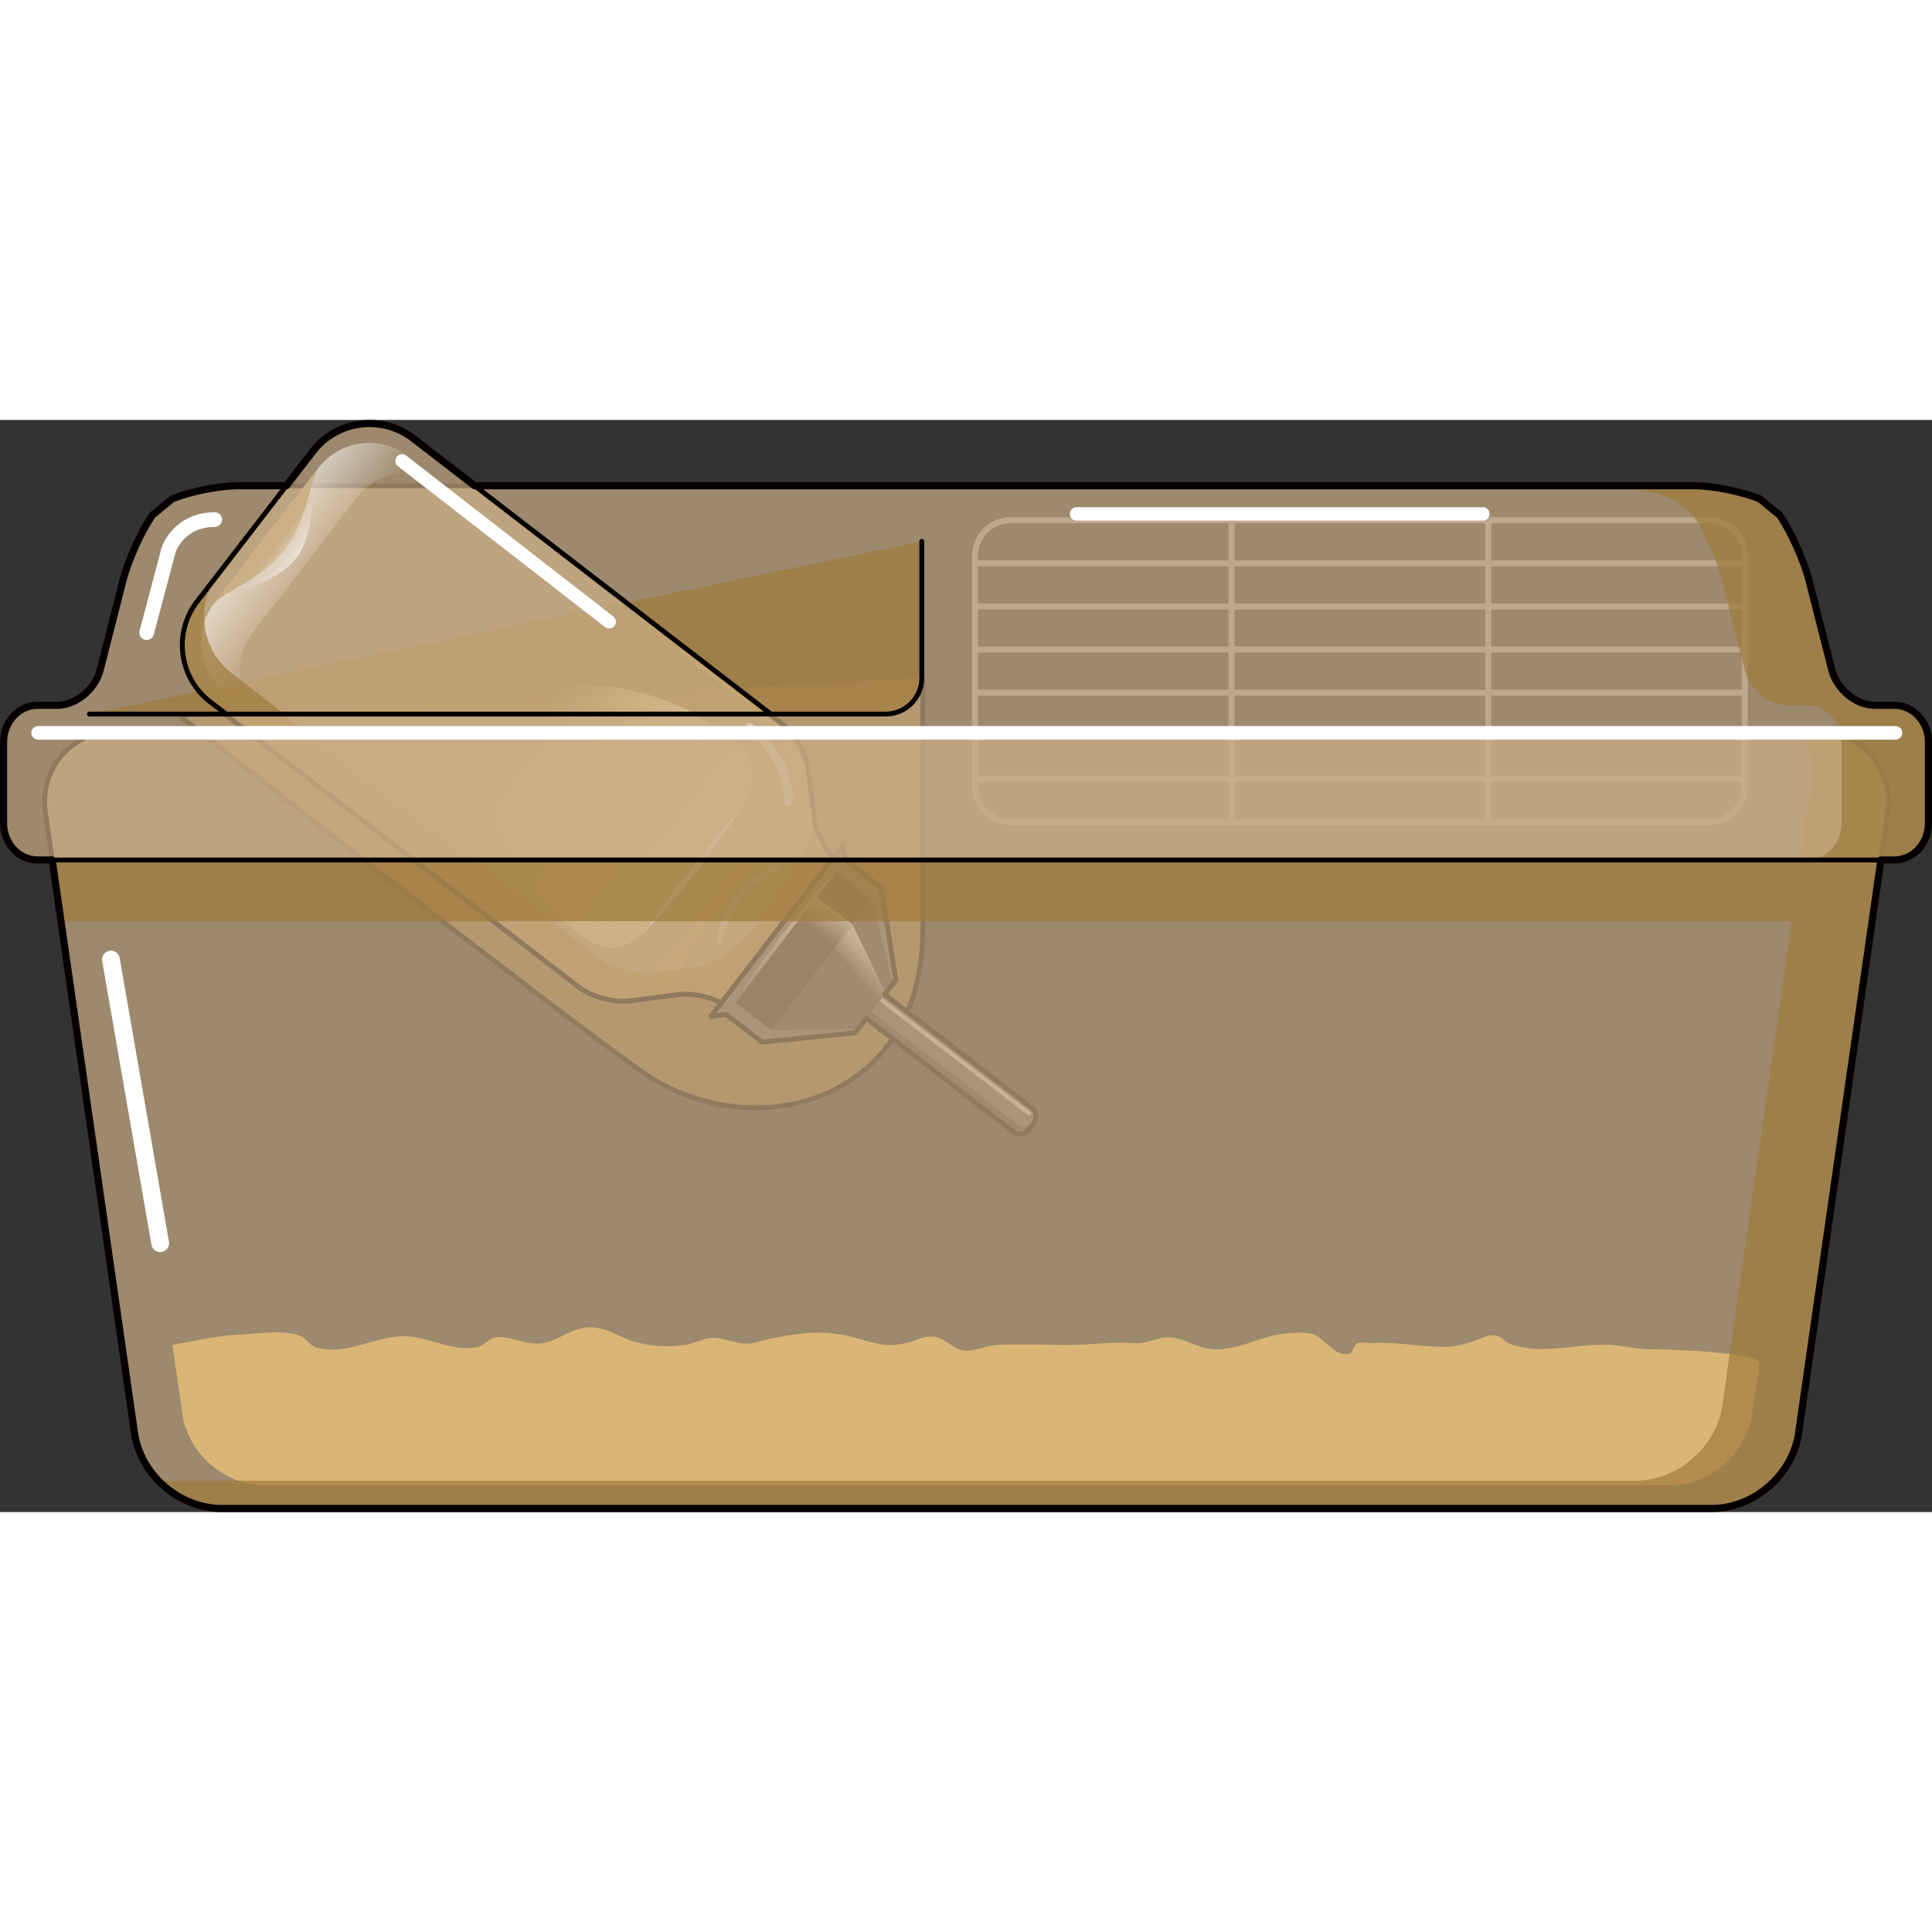 <?xml version="1.0" encoding="utf-8"?>
<!-- Created by: Science Figures, www.sciencefigures.org, Generator: Science Figures Editor -->
<!DOCTYPE svg PUBLIC "-//W3C//DTD SVG 1.1//EN" "http://www.w3.org/Graphics/SVG/1.1/DTD/svg11.dtd">
<svg version="1.1" id="Layer_1" xmlns="http://www.w3.org/2000/svg" xmlns:xlink="http://www.w3.org/1999/xlink" 
	 width="800px" height="800px" viewBox="0 0 297.198 167.999" enable-background="new 0 0 297.198 167.999"
	 xml:space="preserve">
<rect x="0" y="0" width="297.198" height="167.999" fill="#333333" stroke="none"/>
<g>
	<g>
		<path opacity="0.7" fill="#9E7B3D" d="M28.045,45.857c0,0,53.615,42.257,70.512,54.276s43.396,5.031,43.396-21.584
			c0-5.191,0-38.863,0-38.863"/>
		<path fill="#FFC94F" d="M230.943,141.197c-0.216-0.148-0.479-0.276-0.854-0.349c-1.183-0.228-2.364,0.551-3.432,0.878
			c-1.592,0.487-2.622,0.828-4.3,0.857c-3.66,0.064-7.281-0.788-10.995-0.576c-0.767,0.044-1.827-0.203-2.576,0.044
			c-0.598,0.196-0.574,1.535-1.348,1.643c-2.322,0.324-3.529-2.416-5.571-3.083c-1.149-0.376-3.62-0.147-4.775,0.004
			c-3.655,0.48-7.196,2.83-11.079,2.265c-2.322-0.339-4.212-1.888-6.622-1.766c-1.53,0.076-3.001,1.035-4.841,0.9
			c-3.434-0.251-6.654,0.284-10.365,0.281c-3.567-0.003-7.185-0.186-10.746-0.007c-1.607,0.081-3.402,0.968-4.904,0.871
			c-1.875-0.12-2.665-1.561-4.381-2.037c-1.569-0.436-2.969,0.367-4.24,0.733c-4.677,1.345-6.715-0.712-11.563-1.304
			c-4.167-0.509-8.658,0.455-12.329,1.397c-2.329,0.598-4.167-0.817-6.481-0.738c-1.301,0.044-2.797,0.89-4.116,1.08
			c-2.561,0.371-5.184,0.235-7.618-0.443c-2.628-0.733-4.583-2.432-7.434-2.258c-2.718,0.165-4.55,2.19-7.215,2.476
			c-2.364,0.253-4.805-1.26-6.969-0.921c-0.946,0.147-1.584,1.143-2.461,1.388c-3.814,1.067-7.749-1.561-11.499-1.592
			c-4.543-0.038-8.624,2.952-13.349,1.807c-1.37-0.333-1.551-1.333-2.662-1.834c-2.321-1.045-7.104-0.3-9.664-0.186
			c-3.328,0.148-6.74,0.988-10.021,1.563l1.461,10.166c0.666,6.29,6.377,11.43,12.695,11.43h216.242
			c6.313,0,12.033-5.14,12.688-11.43l1.042-7.262c0.269-1.873-15.044-2.253-16.553-2.224c-2.276,0.043-4.32-0.593-6.575-0.702
			c-5.132-0.248-10.368,1.72-15.385-0.187C231.61,141.878,231.373,141.494,230.943,141.197z"/>
		<g>
			<path fill="none" stroke="#9B9B9B" stroke-width="0.926" stroke-miterlimit="10" d="M149.983,20.904
				c0-3.015,2.467-5.481,5.481-5.481h107.451c3.015,0,5.481,2.467,5.481,5.481v35.474c0,3.015-2.467,5.481-5.481,5.481H155.465
				c-3.015,0-5.481-2.467-5.481-5.481V20.904z"/>
			
				<line fill="none" stroke="#9B9B9B" stroke-width="0.926" stroke-miterlimit="10" x1="149.983" y1="55.228" x2="268.397" y2="55.228"/>
			
				<line fill="none" stroke="#9B9B9B" stroke-width="0.926" stroke-miterlimit="10" x1="149.983" y1="48.596" x2="268.397" y2="48.596"/>
			
				<line fill="none" stroke="#9B9B9B" stroke-width="0.926" stroke-miterlimit="10" x1="149.983" y1="41.964" x2="268.397" y2="41.964"/>
			
				<line fill="none" stroke="#9B9B9B" stroke-width="0.926" stroke-miterlimit="10" x1="149.983" y1="35.319" x2="268.397" y2="35.319"/>
			
				<line fill="none" stroke="#9B9B9B" stroke-width="0.926" stroke-miterlimit="10" x1="149.983" y1="28.688" x2="268.397" y2="28.688"/>
			
				<line fill="none" stroke="#9B9B9B" stroke-width="0.926" stroke-miterlimit="10" x1="149.983" y1="22.056" x2="268.397" y2="22.056"/>
			
				<line fill="none" stroke="#9B9B9B" stroke-width="0.926" stroke-miterlimit="10" x1="228.936" y1="15.423" x2="228.936" y2="61.859"/>
			
				<line fill="none" stroke="#9B9B9B" stroke-width="0.926" stroke-miterlimit="10" x1="189.445" y1="15.423" x2="189.445" y2="61.859"/>
		</g>
		
			<path fill="none" stroke="#050000" stroke-width="0.75" stroke-linecap="round" stroke-linejoin="round" stroke-miterlimit="10" d="
			M28.045,45.857c0,0,53.615,42.257,70.512,54.276s43.396,5.031,43.396-21.584c0-5.191,0-38.863,0-38.863"/>
		<g>
			<path opacity="0.7" fill="#CBAF86" d="M34.551,45.246l54.492,42.006c1.914,1.476,5.439,2.427,7.837,2.114l7.618-0.984
				c2.397-0.31,5.925,0.644,7.837,2.118l1.4,1.079l17.012-22.074l-1.396-1.079c-1.918-1.473-3.734-4.642-4.046-7.035l-0.986-7.624
				c-0.309-2.397-2.13-5.563-4.044-7.039l-1.743-1.343"/>
			
				<linearGradient id="SVGID_1_" gradientUnits="userSpaceOnUse" x1="198.06" y1="555.087" x2="198.06" y2="515.488" gradientTransform="matrix(-0.611 0.792 -0.792 -0.611 644.368 232.991)">
				<stop  offset="0" style="stop-color:#D2BF8B;stop-opacity:0"/>
				<stop  offset="1" style="stop-color:#C29C61"/>
			</linearGradient>
			<path fill="url(#SVGID_1_)" d="M116.071,45.271c0,0,5.825,4.133,5.918,8.128c0.146,6.26-10.127,17.729-10.879,18.563
				l-0.004-0.002c0,0-0.011,0.013-0.018,0.029c-0.016,0.012-0.025,0.026-0.025,0.026l0.003,0.002
				c-0.613,0.939-9.091,13.794-15.18,15.249c-3.888,0.925-9.366-3.655-9.366-3.655l-12.342-9.509l-0.401,0.518l15.361,11.84
				c0,0,4.587,3.299,8.734,1.621c4.146-1.678,6.218-1.742,6.218-1.742s1.053-4.756,7.902-13.651
				c6.859-8.889,11.185-11.122,11.185-11.122s-0.462-2.018,0.106-6.454c0.568-4.436-3.793-8.034-3.793-8.034l-2.373-1.83"/>
			<path opacity="0.7" fill="#9E7B3D" d="M34.825,45.458l54.218,41.794c1.914,1.476,5.439,2.427,7.837,2.114l7.618-0.984
				c0.34-0.044,0.704-0.063,1.084-0.057c0.206,0.004,0.418,0.017,0.632,0.031c0.014,0.002,0.03,0.002,0.043,0.003
				c0.666,0.051,1.357,0.169,2.041,0.335c0.013,0.008,0.023,0.009,0.038,0.013c0.685,0.17,1.364,0.393,1.996,0.662
				c0.007,0.002,0.015,0.008,0.021,0.009c0.206,0.089,0.405,0.184,0.601,0.279c0.513,0.253,0.982,0.535,1.381,0.843l1.4,1.079
				l3.357-4.355l-1.401-1.079c-0.396-0.304-0.864-0.586-1.371-0.839l13.864-17.994c-1.16-1.328-2.162-3.137-2.635-4.788l-0.054-0.04
				c0,0-3.075,7.512-7.944,13.828c-4.867,6.317-9.358,7.673-9.697,7.716l-7.618,0.983c-2.397,0.313-5.925-0.64-7.839-2.117
				L43.589,45.271"/>
			
				<path fill="none" stroke="#050000" stroke-width="0.75" stroke-linecap="round" stroke-linejoin="round" stroke-miterlimit="10" d="
				M34.551,45.246l54.492,42.006c1.914,1.476,5.439,2.427,7.837,2.114l7.618-0.984c2.397-0.31,5.925,0.644,7.837,2.118l1.4,1.079
				l17.012-22.074l-1.396-1.079c-1.918-1.473-3.734-4.642-4.046-7.035l-0.986-7.624c-0.309-2.397-2.13-5.563-4.044-7.039
				l-1.978-1.523"/>
			
				<rect x="108.599" y="78.179" transform="matrix(-0.611 0.792 -0.792 -0.611 263.766 33.656)" fill="#5E5B5B" width="30.016" height="7.013"/>
			<polygon fill="#5E5B5B" points="109.331,91.771 129.729,65.312 129.992,67.659 111.667,91.433 			"/>
			<path fill="#5E5B5B" d="M131.487,90.708c-0.768-0.59-0.91-1.699-0.316-2.464l0.707-0.92c0.59-0.767,1.697-0.908,2.463-0.318
				l24.329,18.753c0.766,0.59,0.912,1.698,0.318,2.468l-0.706,0.915c-0.592,0.768-1.699,0.911-2.464,0.319L131.487,90.708z"/>
			<path fill="#3C3838" d="M158.282,109.142l0.706-0.915c0.021-0.025,0.032-0.056,0.049-0.078c-0.603,0.702-1.663,0.825-2.403,0.254
				l-24.329-18.754c-0.743-0.57-0.896-1.629-0.367-2.389c-0.018,0.023-0.042,0.04-0.06,0.064l-0.707,0.92
				c-0.594,0.765-0.451,1.874,0.316,2.464l24.331,18.753C156.583,110.053,157.69,109.909,158.282,109.142z"/>
			<polygon fill="#5E5B5B" points="117.223,95.714 135.548,71.938 137.804,86.14 131.532,94.278 			"/>
			
				<rect x="110.904" y="78.179" transform="matrix(-0.61 0.792 -0.792 -0.61 263.762 33.634)" fill="#272323" width="25.411" height="7.012"/>
			<polygon fill="#3C3838" points="118.63,93.89 134.142,73.761 137.325,86.762 132.012,93.654 			"/>
			
				<linearGradient id="SVGID_2_" gradientUnits="userSpaceOnUse" x1="192.378" y1="495.901" x2="196.326" y2="496.48" gradientTransform="matrix(-0.611 0.792 -0.792 -0.611 644.368 232.991)">
				<stop  offset="0" style="stop-color:#BDBCBC"/>
				<stop  offset="1" style="stop-color:#BDBCBC;stop-opacity:0"/>
			</linearGradient>
			<polygon fill="url(#SVGID_2_)" points="128.369,81.256 131.152,77.64 136.248,88.157 135.294,89.396 			"/>
			
				<linearGradient id="SVGID_3_" gradientUnits="userSpaceOnUse" x1="190.285" y1="504.826" x2="194.767" y2="504.826" gradientTransform="matrix(-0.611 0.792 -0.792 -0.611 644.368 232.991)">
				<stop  offset="0" style="stop-color:#BDBCBC"/>
				<stop  offset="1" style="stop-color:#BDBCBC;stop-opacity:0"/>
			</linearGradient>
			<polygon fill="url(#SVGID_3_)" points="122.864,76.909 125.599,73.358 131.152,77.64 128.418,81.19 			"/>
			
				<rect x="146.674" y="83.495" transform="matrix(-0.609 0.793 -0.793 -0.609 314.239 41.137)" fill="#BDBCBC" width="0.616" height="29.03"/>
			
				<linearGradient id="SVGID_4_" gradientUnits="userSpaceOnUse" x1="191.673" y1="507.391" x2="211.183" y2="510.252" gradientTransform="matrix(-0.611 0.792 -0.792 -0.611 644.368 232.991)">
				<stop  offset="0" style="stop-color:#BDBCBC"/>
				<stop  offset="1" style="stop-color:#BDBCBC;stop-opacity:0"/>
			</linearGradient>
			<path fill="url(#SVGID_4_)" d="M128.751,69.27l-15.837,20.547c0,0,1.954-3.585,7.455-10.72
				C125.868,71.962,128.751,69.27,128.751,69.27z"/>
			
				<path fill="none" stroke="#050000" stroke-width="0.75" stroke-linecap="round" stroke-linejoin="round" stroke-miterlimit="10" d="
				M111.667,91.433l5.556,4.281l14.31-1.436l0.479-0.624l1.23-1.596l22.576,17.402c0.765,0.592,1.872,0.448,2.464-0.319l0.706-0.915
				c0.021-0.025,0.032-0.056,0.049-0.078l0,0c0.526-0.764,0.376-1.816-0.367-2.39l-22.575-17.402l0.153-0.199l1.077-1.396
				l0.479-0.622l-2.256-14.201l-5.556-4.279l-0.264-2.348l-20.397,26.459L111.667,91.433z"/>
			
				<path fill="none" stroke="#FFFFFF" stroke-width="1.318" stroke-linecap="round" stroke-linejoin="round" stroke-miterlimit="10" d="
				M121.262,58.784c0,0,0.567-6.496-5.929-11.505"/>
			
				<path fill="none" stroke="#FFFFFF" stroke-width="0.879" stroke-linecap="round" stroke-linejoin="round" stroke-miterlimit="10" d="
				M114.741,57.731c0,0-3.615,5.851-7.714,11.174c-4.101,5.318-8.319,9.631-8.319,9.631"/>
			<path opacity="0.3" fill="#FFFFFF" d="M113.116,73.227c2.308-3,6.043-4.756,6.2-4.829c0.223-0.099,0.485-0.006,0.586,0.215
				c0.104,0.221,0.007,0.481-0.215,0.584c-0.036,0.015-3.697,1.741-5.876,4.566c-2.177,2.826-2.75,6.586-2.756,6.622
				c-0.036,0.243-0.259,0.407-0.501,0.375c-0.241-0.036-0.405-0.259-0.369-0.501C110.211,80.096,110.801,76.23,113.116,73.227z"/>
			
				<linearGradient id="SVGID_5_" gradientUnits="userSpaceOnUse" x1="198.024" y1="559.391" x2="198.024" y2="526.034" gradientTransform="matrix(-0.611 0.792 -0.792 -0.611 644.368 232.991)">
				<stop  offset="0" style="stop-color:#D2BF8B;stop-opacity:0"/>
				<stop  offset="1" style="stop-color:#D2B78B"/>
			</linearGradient>
			<path fill="url(#SVGID_5_)" d="M106.467,68.381c6.245-8.058,14.292-13.089,5.686-19.721c-8.643-6.662-26.115-11.103-27.887-4.929
				c-1.773,6.172-1.773,6.172-1.773,6.172s0,0-5.519,3.284C71.452,56.476,80.2,72.24,88.84,78.901
				C97.446,85.537,100.262,76.475,106.467,68.381z"/>
			
				<linearGradient id="SVGID_6_" gradientUnits="userSpaceOnUse" x1="198.024" y1="559.391" x2="198.024" y2="526.034" gradientTransform="matrix(-0.611 0.792 -0.792 -0.611 644.368 232.991)">
				<stop  offset="0" style="stop-color:#D2BF8B;stop-opacity:0"/>
				<stop  offset="1" style="stop-color:#D2B78B"/>
			</linearGradient>
			<path fill="url(#SVGID_6_)" d="M83.824,45.271c-1.332,4.632-1.332,4.632-1.332,4.632s0,0-5.519,3.284
				C71.452,56.476,80.2,72.24,88.84,78.901c8.606,6.636,11.422-2.427,17.627-10.521c6.245-8.058,14.292-13.089,5.686-19.721
				c-1.596-1.229-3.492-2.383-5.534-3.409"/>
		</g>
		<g>
			<g>
				<path opacity="0.7" fill="#CBAF86" d="M6.93,60.012c-0.698-6.665,4.204-12.116,10.908-12.116H279.53
					c6.699,0,11.604,5.451,10.91,12.116l-13.691,95.322c-0.695,6.666-6.761,12.115-13.452,12.115H34.076
					c-6.698,0-12.753-5.449-13.459-12.115L6.93,60.012z"/>
				<path opacity="0.7" fill="#9E7B3D" d="M279.53,47.896h-2.922c1.596,2.116,2.413,4.854,2.102,7.838l-1.687,11.741H8.098
					l1.329,9.638H275.64l-10.62,73.945c-0.694,6.665-6.761,12.115-13.452,12.115H24.366c2.516,2.609,6.012,4.276,9.71,4.276h229.221
					c6.691,0,12.757-5.449,13.452-12.115l13.691-95.322C291.135,53.347,286.229,47.896,279.53,47.896z"/>
				
					<path fill="none" stroke="#050000" stroke-width="0.75" stroke-linecap="round" stroke-linejoin="round" stroke-miterlimit="10" d="
					M6.93,60.012c-0.698-6.665,4.204-12.116,10.908-12.116H279.53c6.699,0,11.604,5.451,10.91,12.116l-13.691,95.322
					c-0.695,6.666-6.761,12.115-13.452,12.115H34.076c-6.698,0-12.753-5.449-13.459-12.115L6.93,60.012z"/>
				<path fill="#FFFFFF" d="M24.64,128.005c-0.689,0-1.28-0.516-1.358-1.215l-7.576-43.629c-0.081-0.752,0.457-1.427,1.207-1.511
					c0.74-0.092,1.431,0.457,1.511,1.208l7.578,43.629c0.083,0.75-0.457,1.426-1.207,1.511
					C24.743,128.003,24.691,128.005,24.64,128.005z"/>
			</g>
		</g>
		<g>
			<path opacity="0.7" fill="#CBAF86" d="M288.392,43.896c-2.873,0-5.852-2.449-6.614-5.45l-3.509-13.796
				c-0.758-2.996-2.783-7.493-4.494-9.99l-3.037-2.499c-2.684-1.124-7.234-2.041-10.107-2.041H36.564
				c-2.875,0-7.425,0.917-10.103,2.041l-3.038,2.501c-1.716,2.497-3.735,6.992-4.5,9.99l-3.509,13.794
				c-0.762,3.001-3.74,5.45-6.614,5.45H5.775c-2.874,0-5.226,2.545-5.226,5.653v0.594c0,3.108,0,8.195,0,11.302v0.594
				c0,3.109,2.352,5.653,5.226,5.653h285.647c2.871,0,5.226-2.544,5.226-5.653v-0.594c0-3.106,0-8.193,0-11.302v-0.594
				c0-3.108-2.354-5.653-5.226-5.653H288.392z"/>
			<path opacity="0.7" fill="#9E7B3D" d="M291.423,43.896h-3.031c-2.873,0-5.852-2.449-6.614-5.45l-3.509-13.796
				c-0.758-2.996-2.783-7.493-4.494-9.99l-3.037-2.499c-2.684-1.124-7.234-2.041-10.107-2.041h-13.375
				c2.876,0,7.418,0.917,10.1,2.041l3.042,2.499c1.706,2.497,3.736,6.994,4.498,9.99l3.503,13.796
				c0.764,3.001,3.742,5.45,6.616,5.45h3.029c2.877,0,5.228,2.545,5.228,5.653v0.594c0,3.108,0,8.195,0,11.302v0.594
				c0,3.109-2.351,5.653-5.228,5.653h13.38c2.871,0,5.226-2.544,5.226-5.653v-0.594c0-3.106,0-8.193,0-11.302v-0.594
				C296.648,46.44,294.294,43.896,291.423,43.896z"/>
			
				<path fill="none" stroke="#050000" stroke-width="0.75" stroke-linecap="round" stroke-linejoin="round" stroke-miterlimit="10" d="
				M288.392,43.896c-2.873,0-5.852-2.449-6.614-5.45l-3.509-13.796c-0.758-2.996-2.783-7.493-4.494-9.99l-3.037-2.499
				c-2.684-1.124-7.234-2.041-10.107-2.041H36.564c-2.875,0-7.425,0.917-10.103,2.041l-3.038,2.501
				c-1.716,2.497-3.735,6.992-4.5,9.99l-3.509,13.794c-0.762,3.001-3.74,5.45-6.614,5.45H5.775c-2.874,0-5.226,2.545-5.226,5.653
				v0.594c0,3.108,0,8.195,0,11.302v0.594c0,3.109,2.352,5.653,5.226,5.653h285.647c2.871,0,5.226-2.544,5.226-5.653v-0.594
				c0-3.106,0-8.193,0-11.302v-0.594c0-3.108-2.354-5.653-5.226-5.653H288.392z"/>
			<path fill="#FFFFFF" d="M291.576,49.182H5.86c-0.578,0-1.044-0.468-1.044-1.043c0-0.577,0.466-1.044,1.044-1.044h285.716
				c0.576,0,1.044,0.467,1.044,1.044C292.62,48.714,292.152,49.182,291.576,49.182z"/>
			<path fill="#FFFFFF" d="M228.098,15.487h-62.488c-0.574,0-1.037-0.464-1.037-1.036c0-0.573,0.463-1.037,1.037-1.037h62.488
				c0.572,0,1.036,0.464,1.036,1.037C229.134,15.023,228.67,15.487,228.098,15.487z"/>
			<path fill="#FFFFFF" d="M22.566,33.854c-0.097,0-0.193-0.01-0.29-0.036c-0.601-0.16-0.963-0.779-0.802-1.383l3.369-12.729
				c0.615-1.938,3.094-5.506,8.184-5.506c0.626,0,1.132,0.504,1.132,1.129c0,0.624-0.506,1.13-1.132,1.13
				c-4.726,0-6.004,3.839-6.018,3.879l-3.352,12.675C23.526,33.519,23.068,33.854,22.566,33.854z"/>
		</g>
		<path opacity="0.7" fill="#9E7B3D" d="M13.752,45.246h122.496c3.059,0,5.559-2.501,5.559-5.56V18.675"/>
		<g>
			<path opacity="0.7" fill="#CBAF86" d="M118.767,45.385L66.288,4.942c-0.036-0.029-0.068-0.06-0.105-0.087l-2.638-2.032
				C58.763-0.866,51.828,0.031,48.14,4.817L30.314,27.939c-3.685,4.786-2.786,11.719,1.996,15.404c0,0,2.438,1.875,2.474,1.902"/>
			
				<linearGradient id="SVGID_7_" gradientUnits="userSpaceOnUse" x1="173.048" y1="551.398" x2="173.048" y2="530.566" gradientTransform="matrix(-0.611 0.792 -0.792 -0.611 644.368 232.991)">
				<stop  offset="0" style="stop-color:#D2BF8B;stop-opacity:0"/>
				<stop  offset="1" style="stop-color:#C29C61"/>
			</linearGradient>
			<polyline fill="url(#SVGID_7_)" points="117.899,45.247 104.916,35.237 104.515,35.761 116.854,45.271 			"/>
			
				<linearGradient id="SVGID_8_" gradientUnits="userSpaceOnUse" x1="197.895" y1="594.747" x2="197.895" y2="612.029" gradientTransform="matrix(-0.611 0.792 -0.792 -0.611 644.368 232.991)">
				<stop  offset="0.184" style="stop-color:#FFFFFF;stop-opacity:0"/>
				<stop  offset="1" style="stop-color:#FFFFFF"/>
			</linearGradient>
			<path opacity="0.7" fill="url(#SVGID_8_)" d="M40.608,46.479c-4.225-3.33-4.997-9.502-1.708-13.776L54.923,11.92
				c3.289-4.271,9.46-5.094,13.756-1.856l-3.364-2.592c-0.032-0.025-0.062-0.051-0.093-0.078l-2.374-1.827
				c-4.299-3.317-10.529-2.506-13.843,1.793l-16.02,20.784c-3.312,4.3-2.51,10.528,1.791,13.847c0,0,2.438,1.873,2.469,1.896
				L40.608,46.479z"/>
			<path opacity="0.7" fill="#9E7B3D" d="M43.822,45.271l-5.408-4.17c-0.036-0.024-2.747-2.113-2.747-2.113
				c-4.782-3.686-5.68-10.62-1.994-15.406l-3.358,4.357c-3.685,4.786-2.786,11.719,1.996,15.404c0,0,2.714,2.087,2.749,2.114"/>
			
				<path fill="none" stroke="#050000" stroke-width="0.75" stroke-linecap="round" stroke-linejoin="round" stroke-miterlimit="10" d="
				M118.53,45.204L66.288,4.942c-0.036-0.029-0.068-0.06-0.105-0.087l-2.638-2.032C58.763-0.866,51.828,0.031,48.14,4.817
				L30.314,27.939c-3.685,4.786-2.786,11.719,1.996,15.404c0,0,2.438,1.875,2.474,1.902"/>
			<path fill="#CBAF86" d="M49.226,7.07c-1.56,2.026-2.03,8.569-5.359,12.891c-3.382,4.387-9.616,6.542-11.105,8.471"/>
			
				<linearGradient id="SVGID_9_" gradientUnits="userSpaceOnUse" x1="197.895" y1="608.009" x2="197.895" y2="602.333" gradientTransform="matrix(-0.611 0.792 -0.792 -0.611 644.368 232.991)">
				<stop  offset="0.184" style="stop-color:#FFFFFF;stop-opacity:0"/>
				<stop  offset="1" style="stop-color:#FFFFFF"/>
			</linearGradient>
			<path opacity="0.7" fill="url(#SVGID_9_)" d="M49.226,7.07c-1.56,2.026-0.342,9.874-3.671,14.195
				c-3.381,4.383-11.305,5.237-12.794,7.166"/>
			
				<linearGradient id="SVGID_10_" gradientUnits="userSpaceOnUse" x1="186.231" y1="558.939" x2="186.231" y2="540.08" gradientTransform="matrix(-0.611 0.792 -0.792 -0.611 644.368 232.991)">
				<stop  offset="0" style="stop-color:#D2BF8B;stop-opacity:0"/>
				<stop  offset="1" style="stop-color:#D2B78B"/>
			</linearGradient>
			<path fill="url(#SVGID_10_)" d="M107.185,45.251c-9.023-4.531-20.906-6.554-22.353-1.52c-0.161,0.563-0.308,1.074-0.441,1.54"/>
		</g>
		
			<path fill="none" stroke="#050000" stroke-width="0.75" stroke-linecap="round" stroke-linejoin="round" stroke-miterlimit="10" d="
			M13.752,45.246h122.496c3.059,0,5.559-2.501,5.559-5.56V18.675"/>
		<path fill="#FFFFFF" d="M93.072,31.864L61.217,7.125c-0.453-0.353-0.535-1.002-0.184-1.455s1.001-0.535,1.455-0.184l31.855,24.74
			c0.451,0.351,0.533,1.002,0.182,1.455C94.175,32.133,93.524,32.215,93.072,31.864z"/>
	</g>
	<path fill="none" stroke="#050000" stroke-width="1.1" stroke-linecap="round" stroke-linejoin="round" stroke-miterlimit="10" d="
		M291.423,43.896h-3.031c-2.873,0-5.852-2.449-6.614-5.45l-3.509-13.796c-0.758-2.996-2.783-7.493-4.494-9.99l-3.037-2.499
		c-2.684-1.124-7.234-2.041-10.107-2.041h-13.375H73.006l-6.718-5.177c-0.036-0.029-0.068-0.06-0.105-0.087l-2.638-2.032
		C58.763-0.866,51.828,0.031,48.14,4.817l-4.087,5.302h-7.488c-2.875,0-7.425,0.917-10.103,2.041l-3.038,2.501
		c-1.716,2.497-3.735,6.992-4.5,9.99l-3.509,13.794c-0.762,3.001-3.74,5.45-6.614,5.45H5.775c-2.874,0-5.226,2.545-5.226,5.653
		v0.594c0,3.108,0,8.195,0,11.302v0.594c0,3.109,2.352,5.653,5.226,5.653h2.257l12.585,87.643c0.316,2.985,1.711,5.722,3.75,7.839
		h-0.001c0.006,0.006,0.013,0.012,0.019,0.018c0.298,0.308,0.608,0.601,0.933,0.881c0.044,0.038,0.09,0.073,0.135,0.111
		c0.288,0.243,0.585,0.476,0.892,0.696c0.073,0.052,0.147,0.102,0.221,0.152c0.283,0.195,0.572,0.38,0.868,0.555
		c0.098,0.058,0.196,0.113,0.296,0.168c0.278,0.154,0.561,0.298,0.848,0.433c0.12,0.057,0.239,0.112,0.361,0.165
		c0.274,0.12,0.554,0.227,0.836,0.328c0.137,0.048,0.271,0.099,0.408,0.144c0.279,0.089,0.562,0.164,0.846,0.234
		c0.144,0.036,0.285,0.077,0.431,0.107c0.299,0.064,0.602,0.109,0.905,0.151c0.132,0.019,0.262,0.045,0.395,0.06
		c0.436,0.046,0.875,0.073,1.318,0.073h229.221c6.691,0,12.757-5.449,13.452-12.115l12.589-87.643h2.085
		c2.871,0,5.226-2.544,5.226-5.653v-0.594c0-3.106,0-8.193,0-11.302v-0.594C296.648,46.44,294.294,43.896,291.423,43.896z"/>
</g>
</svg>